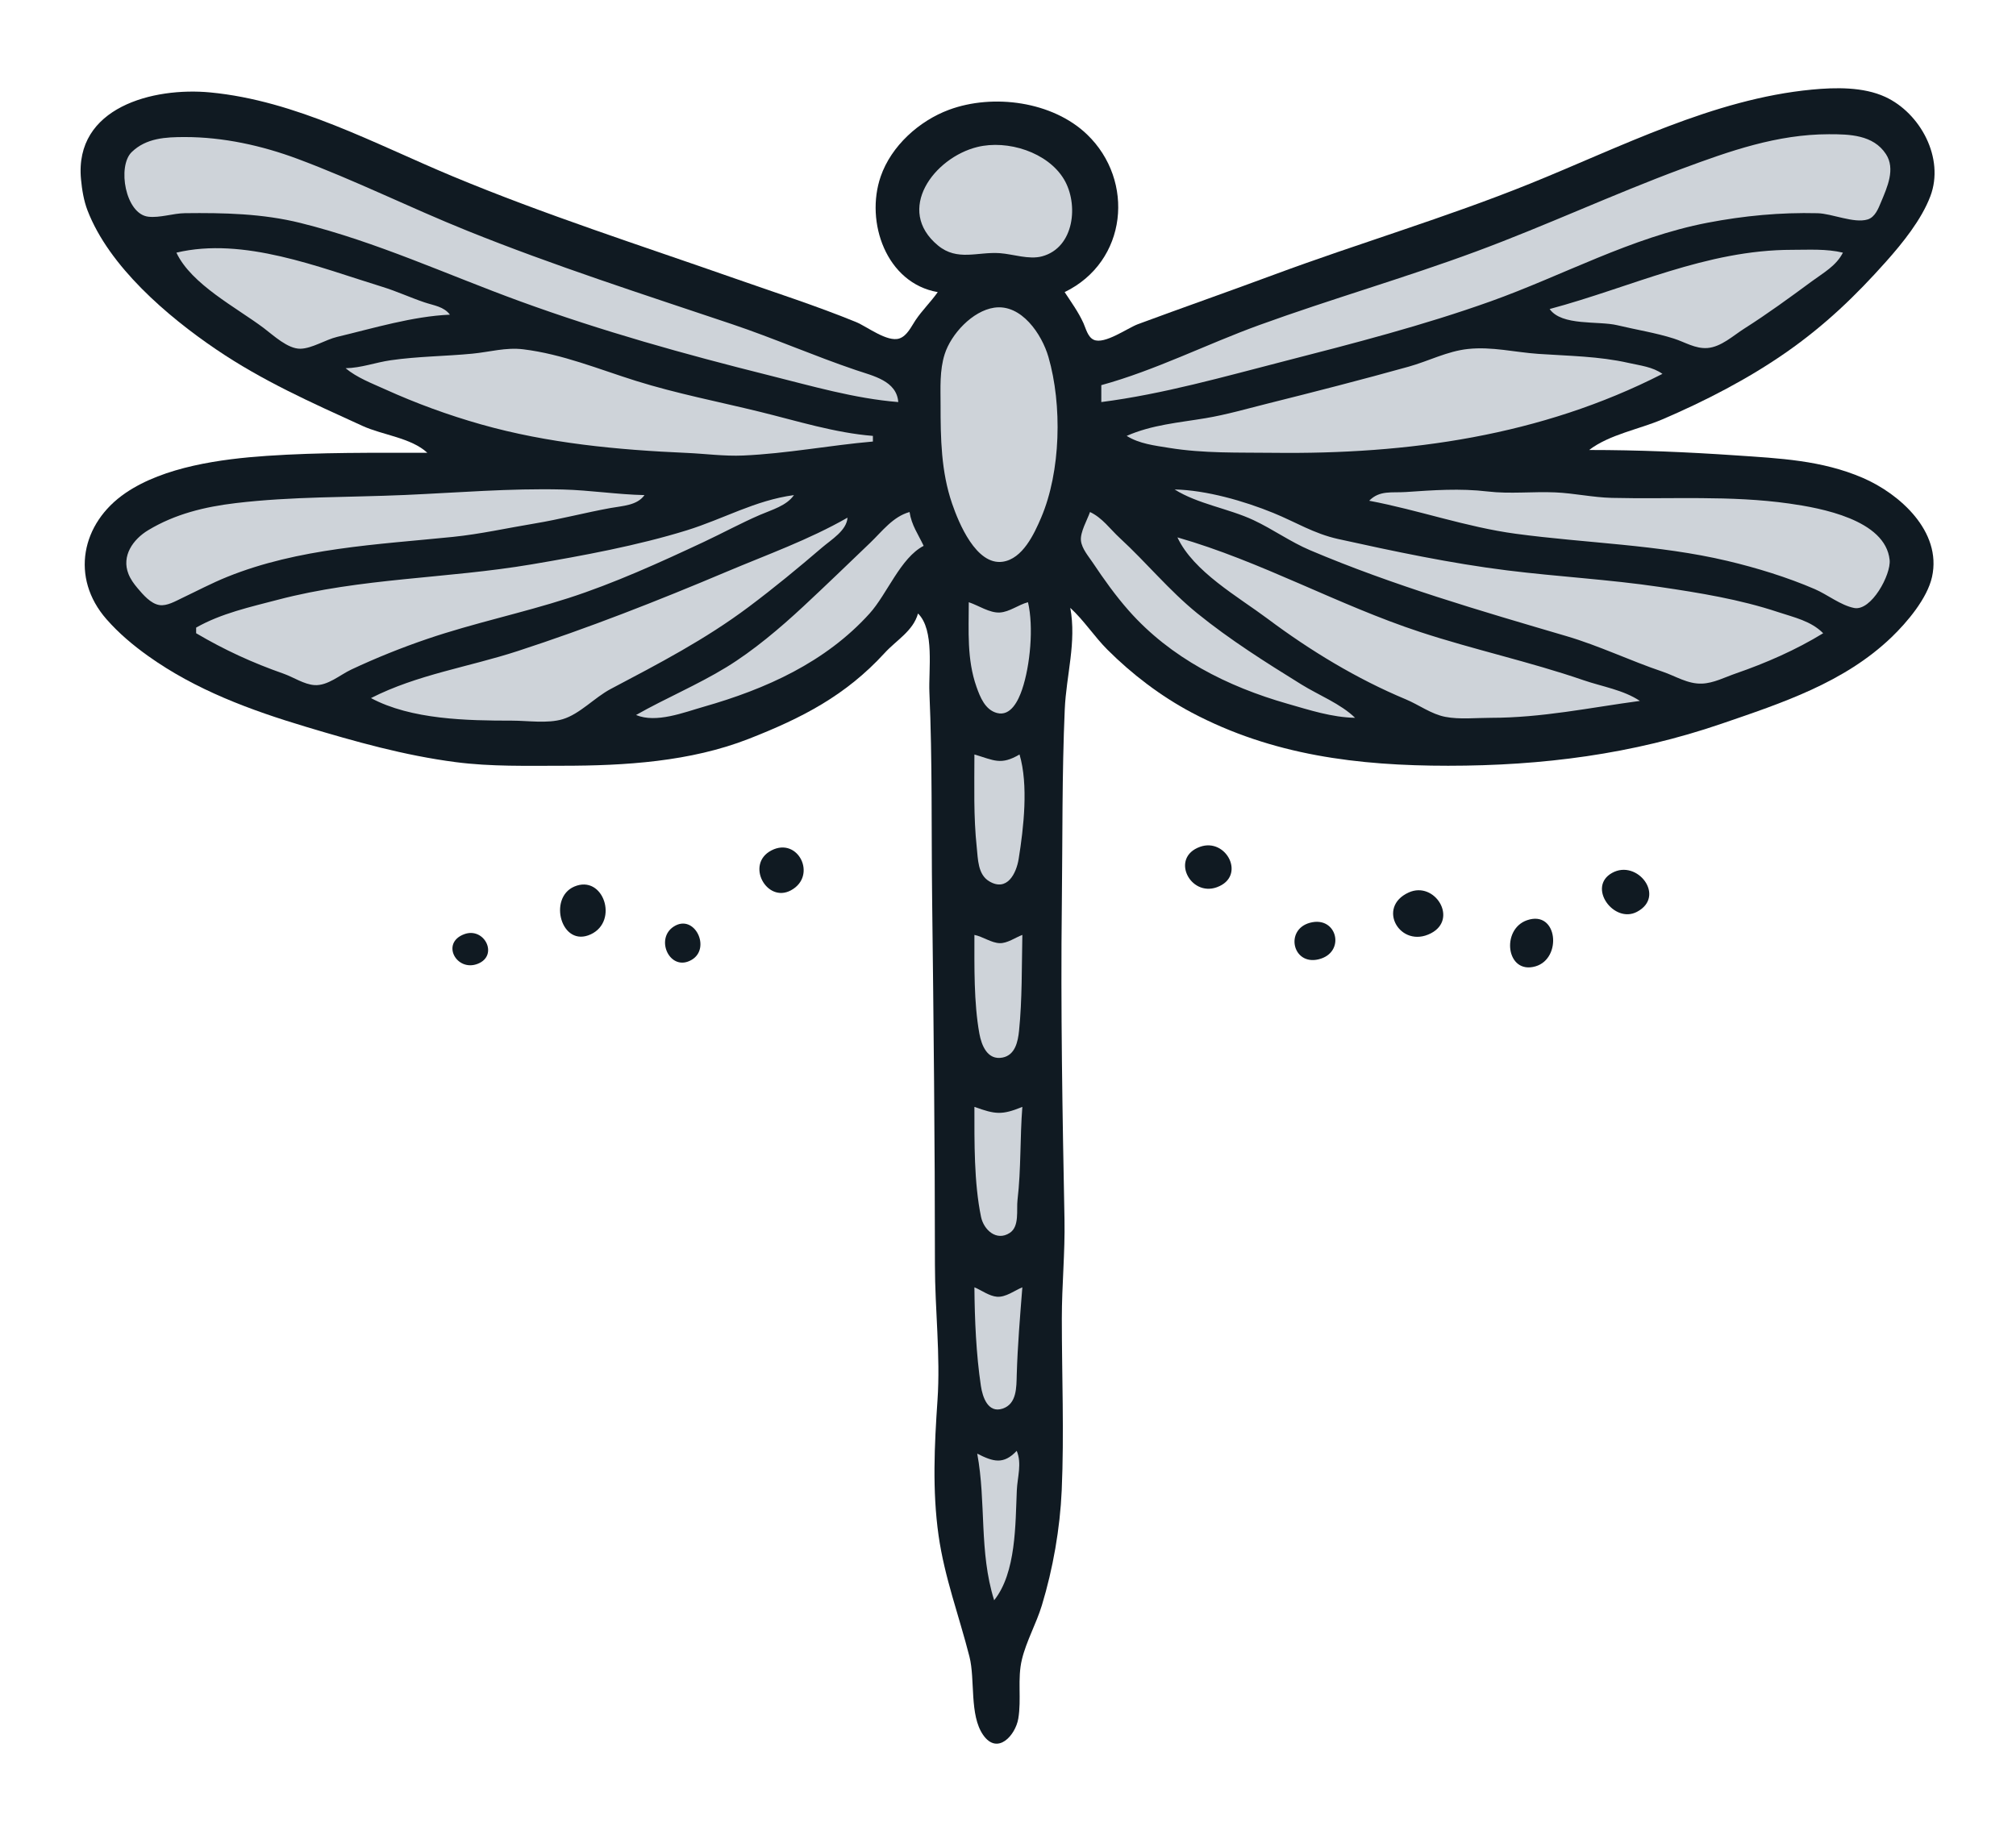 <?xml version="1.0" encoding="UTF-8" standalone="no"?>
<!DOCTYPE svg PUBLIC "-//W3C//DTD SVG 1.1//EN" "http://www.w3.org/Graphics/SVG/1.1/DTD/svg11.dtd">
<svg width="100%" height="100%" viewBox="0 0 469 427" version="1.1" xmlns="http://www.w3.org/2000/svg" xmlns:xlink="http://www.w3.org/1999/xlink" xml:space="preserve" xmlns:serif="http://www.serif.com/" style="fill-rule:evenodd;clip-rule:evenodd;stroke-linejoin:round;stroke-miterlimit:2;">
    <g id="Artboard1" transform="matrix(1,0,0,1,-8,0)">
        <rect x="8" y="0" width="469" height="426.5" style="fill:none;"/>
        <g transform="matrix(0.656,0,0,0.656,-2.13,-82.91)">
            <path d="M393,230C415.305,219.163 417.993,190.473 400.961,174.093C388.762,162.363 367.659,159.52 352,165.322C341.404,169.247 331.508,178.139 327.761,189C322.193,205.138 329.761,226.847 348,230C345.546,233.488 342.467,236.448 340.09,240C338.6,242.225 337.138,245.523 334.384,246.444C330.105,247.875 322.857,242.18 319,240.605C304.893,234.844 290.373,230.184 276,225.143C242.512,213.396 208.8,202.599 176,188.938C148.221,177.369 120.476,162.082 90,159.17C69.838,157.243 41.733,164.391 44.17,190C44.519,193.672 45.143,197.548 46.468,201C54.122,220.925 74.814,238.577 92,250.254C108.578,261.518 125.892,269.192 144,277.46C151.157,280.727 161.263,281.66 167,287C147.966,287 128.967,286.791 110,288.089C93.831,289.197 73.675,291.917 60,301.224C44.209,311.971 40.353,331.343 53.185,346C57.548,350.984 62.62,355.252 68,359.09C84.922,371.161 104.279,378.287 124,384.202C141.526,389.459 158.794,394.339 177,396.711C189.593,398.351 202.319,398 215,398C237.007,398 260.284,396.568 281,388.449C299.845,381.064 315.296,373.154 329.17,358.004C333.386,353.4 339.247,350.229 341,344C346.939,349.816 344.694,364.117 345.039,372C346.104,396.308 345.714,420.63 346.004,445C346.519,488.266 347,531.655 347,575C347,590.875 348.991,607.227 347.91,623C346.82,638.917 346.035,655.123 348.285,671C350.403,685.936 355.556,699.508 359.24,714C361.318,722.174 359.178,734.709 364.09,741.772C369.206,749.128 375.561,741.859 376.557,736C377.739,729.05 376.173,721.902 377.847,715C379.437,708.445 382.942,702.303 384.914,695.83C388.862,682.865 391.369,668.515 391.961,655C392.847,634.749 392,614.272 392,594C392,582.375 393.168,570.533 392.946,559C392.227,521.738 391.56,484.341 392.004,447C392.275,424.168 392.038,400.857 393.039,378C393.571,365.853 397.259,354.169 395,342C399.853,346.432 403.498,352.159 408.17,356.83C416.862,365.523 427.128,373.345 438,379.11C466.662,394.31 497.111,398 529,398C562.372,398 594.302,393.946 626,383.079C647.435,375.73 669.527,368.491 686.271,352.385C691.761,347.103 698.925,338.639 700.606,331C704.15,314.891 689.069,301.485 676,295.87C661.442,289.616 646.5,288.972 631,287.911C613.742,286.729 596.318,286 579,286C586.253,280.467 596.613,278.719 605,275.127C620.158,268.635 635.471,260.732 649,251.28C662.546,241.816 673.401,231.426 684.31,219.17C690.154,212.605 696.846,204.343 700.005,196C705.123,182.487 696.461,166.491 684,160.75C676.224,157.167 666.379,157.372 658,158.17C623.06,161.497 590.079,178.591 558,191.547C528.072,203.634 497.206,212.695 467,223.911C451.043,229.836 434.959,235.463 419,241.37C415.318,242.733 407.136,248.674 403.302,246.898C401.187,245.918 400.537,242.925 399.667,241C397.874,237.034 395.364,233.623 393,230Z" style="fill:rgb(16,26,34);fill-rule:nonzero;"/>
            <path d="M406,263L406,269C427.989,266.16 449.56,259.99 471,254.478C495.493,248.182 520.161,241.817 544,233.302C569.661,224.136 593.912,210.585 621,205.39C633.955,202.905 646.81,201.692 660,202.015C665.171,202.141 672.94,205.72 677.787,204.223C680.42,203.41 681.587,200.304 682.547,197.999C684.698,192.834 687.705,186.303 684.258,181.043C679.751,174.167 671.301,173.989 664,174C645.643,174.028 628.946,179.925 611.996,186.214C587.389,195.343 563.611,206.444 539,215.561C513.58,224.977 487.464,232.453 462,241.695C443.425,248.437 425.039,257.793 406,263M334,269C333.406,261.483 325.222,259.772 319,257.667C304.211,252.666 289.823,246.34 275,241.356C243.559,230.785 211.798,220.596 181,208.177C160.804,200.034 141.428,190.368 121,182.745C108.28,177.999 94.545,174.995 81,175C74.241,175.003 67.318,175.31 62.148,180.329C56.965,185.362 59.892,202.324 68.043,203.254C72.192,203.727 76.781,202.054 81,202.004C94.784,201.84 108.536,202.129 122,205.475C149.148,212.222 173.87,223.78 200,233.305C228.889,243.835 258.198,252.025 288,259.475C303.014,263.229 318.523,267.768 334,269M362.015,178.533C346.679,182.321 332.783,200.838 348.093,213.467C354.969,219.139 362.149,215.629 370,216.184C374.722,216.518 380.332,218.569 385,217.308C396.511,214.198 398.006,198.768 392.775,190.001C387.028,180.367 372.754,175.881 362.015,178.533M78,216C83.3,227.271 99.264,235.437 109,242.768C112.382,245.314 117.502,250.179 122,250.083C126.105,249.994 130.9,246.863 135,245.884C147.878,242.811 161.754,238.577 175,238C172.801,235.098 169.366,234.778 166,233.644C160.934,231.938 156.123,229.692 151,228.117C128.568,221.218 101.842,210.324 78,216M565,236C569.301,242.114 582.25,240.129 589,241.749C595.571,243.326 602.578,244.427 609,246.465C612.96,247.721 616.684,250.174 621,249.826C625.825,249.438 630.062,245.452 634,242.953C642.305,237.683 650.087,231.983 658,226.154C662.146,223.101 666.623,220.681 669,216C663.099,214.595 657.033,215 651,215C620.546,215 593.858,228.286 565,236M368,235.522C360.314,236.668 352.746,244.844 350.46,252C348.615,257.774 349,264.03 349,270C349,281.875 349.177,293.612 353.079,305C355.442,311.9 361.621,326.945 371,325.638C378.094,324.649 382.195,315.78 384.663,310C391.665,293.602 392.162,269.968 387.251,253C384.936,245.002 377.683,234.079 368,235.522M138,257C142.069,260.371 147.208,262.302 152,264.471C162.989,269.446 174.404,273.622 186,276.909C209.761,283.644 234.443,285.964 259,287.039C265.717,287.333 272.225,288.257 279,287.961C294.488,287.282 309.657,284.338 325,283L325,281C311.524,279.935 298.09,275.689 285,272.475C270.372,268.882 255.387,265.999 241,261.492C227.732,257.336 214.917,251.99 201,250.286C194.823,249.53 189.089,251.241 183,251.83C173.333,252.766 163.664,252.773 154,254.17C148.53,254.96 143.601,256.884 138,257M415,281C419.449,283.795 424.88,284.414 430,285.246C442.354,287.254 454.535,286.856 467,287.004C514.716,287.571 561.792,281.081 605,259C601.483,256.494 597.165,256.064 593,255.12C582.456,252.729 571.728,252.647 561,251.911C552.581,251.333 544.525,249.258 536,250.174C528.681,250.96 522.02,254.488 515,256.444C498.434,261.062 481.698,265.352 465,269.526C457.737,271.342 450.387,273.478 443,274.714C433.512,276.302 423.889,277.065 415,281M244,302C234.336,301.801 224.661,300.251 215,300.015C196.187,299.554 177.711,301.141 159,301.961C138.969,302.838 118.938,302.459 99,304.845C88.048,306.155 77.561,308.685 68.004,314.443C62.627,317.683 58.44,323.568 61.01,330C61.753,331.858 62.927,333.483 64.214,334.999C66.158,337.29 68.848,340.515 72,341.007C74.633,341.418 77.708,339.602 80,338.514C85.343,335.977 90.498,333.237 96,331.014C121.342,320.776 149.155,319.558 176,316.831C185.745,315.841 195.348,313.679 205,312.08C214.1,310.573 222.943,308.213 232,306.576C236.227,305.812 241.409,305.683 244,302M432,300C440.244,305.187 451.119,306.728 460,310.89C466.823,314.087 473.061,318.588 480,321.536C509.47,334.056 540.353,343.024 571,352.035C582.584,355.442 593.559,360.75 605,364.615C609.639,366.182 613.935,369.049 619,368.866C623.143,368.716 627.135,366.603 631,365.269C641.725,361.565 652.327,356.92 662,351C657.672,346.629 651.696,345.383 646,343.494C632.339,338.962 618.172,336.67 604,334.573C586.089,331.921 567.968,330.951 550,328.715C529.9,326.214 509.767,321.942 490,317.576C481.383,315.672 474.983,311.582 467,308.326C456.625,304.093 443.215,300.239 432,300M501,304C518.413,307.281 535.43,313.351 553,315.718C577.892,319.071 603.487,319.534 628,325.336C638.354,327.787 649.224,331.121 659,335.336C663.48,337.268 668.179,341.077 672.961,342.037C679.053,343.261 686.108,330.196 685.568,325C684.083,310.704 661.038,306.566 650,305.001C629.064,302.032 608.074,303.502 587,302.985C580.312,302.822 573.68,301.332 567,301.039C559.037,300.691 550.927,301.65 543,300.714C533.208,299.559 523.773,300.241 514,300.911C509.039,301.25 504.713,300.208 501,304M85,349L85,351C95.066,356.936 104.991,361.483 116,365.345C119.494,366.571 123.273,369.162 127,369.397C131.642,369.689 136.011,365.765 140,363.89C148.755,359.774 157.843,356.123 167,353.003C183.419,347.41 200.484,343.857 217,338.536C233.183,333.323 249.613,325.843 265,318.629C271.689,315.492 278.218,311.931 285,309C289.119,307.22 294.424,305.776 297,302C283.247,303.852 272.023,310.453 259,314.492C241.602,319.887 221.971,323.522 204,326.565C173.934,331.655 143.592,331.345 114,339.116C104.179,341.695 93.907,343.936 85,349M241,380C248.155,383.001 257.954,379.085 265,377.075C286.981,370.804 308.152,361.348 323.826,343.996C330.065,337.089 334.787,324.257 343,320C341.037,315.84 338.706,312.686 338,308C332.074,309.663 328.328,314.815 324,318.961C316.127,326.501 308.271,334.111 300.285,341.535C292.081,349.164 282.57,357.23 273,363.074C262.679,369.377 251.498,374.048 241,380M402,308C401.007,310.832 398.454,315.178 398.784,318.17C399.097,321.01 401.471,323.71 403.001,326C406.935,331.891 411.033,337.647 415.725,342.961C430.59,359.795 450.724,369.92 472,376C479.914,378.261 487.706,380.829 496,381C490.933,376.039 483.073,372.955 477,369.192C464.306,361.326 451.624,353.338 440,343.905C430.027,335.812 421.987,325.911 412.59,317.255C409.02,313.967 406.437,310.113 402,308M316,310C302.181,317.895 287.573,323.074 273,329.231C248.587,339.546 224.206,349.113 199,357.33C181.613,362.998 163.444,365.625 147,374C161.293,381.655 181.149,382 197,382C202.603,382 209.594,383.107 215,381.486C221.065,379.668 226.329,373.775 232,370.781C249.076,361.764 265.49,353.258 281,341.627C290.008,334.871 298.46,327.899 307,320.579C310.272,317.775 315.703,314.57 316,310M433,317C438.664,329.147 454.54,338.046 465,345.873C480.079,357.158 496.603,367.188 514,374.449C518.642,376.386 523.016,379.705 528,380.66C533.117,381.64 538.808,381 544,381C562.359,381 578.977,377.427 597,375C591.088,371.075 583.64,369.943 577,367.656C557.943,361.093 538.147,356.837 519,350.539C489.819,340.942 462.558,325.45 433,317M359,340C359,350.176 358.292,360.255 361.734,370C363.028,373.663 364.797,378.173 369.001,379.288C373.935,380.596 376.629,374.713 377.896,371C380.801,362.486 382.05,348.712 380,340C376.639,340.862 373.517,343.421 370.039,343.644C366.389,343.877 362.408,341.11 359,340M361,394C361,405.029 360.656,416.037 361.834,427C362.273,431.086 362.188,436.545 366.225,438.972C372.602,442.807 375.872,436.204 376.703,431C378.468,419.952 380.199,404.822 377,394C370.324,397.936 367.918,396.03 361,394Z" style="fill:rgb(206,211,217);fill-rule:nonzero;"/>
            <path d="M441.005,426.758C430.36,430.579 437.493,444.543 446.985,441.091C457.51,437.263 450.391,423.388 441.005,426.758M289.019,428.029C279.671,432.863 287.354,446.867 295.956,442.177C305.371,437.045 298.509,423.121 289.019,428.029M587.109,436.028C578.213,441.021 587.763,454.13 595.956,449.82C606.361,444.347 596.076,430.995 587.109,436.028M219.094,440.862C209.693,444.89 214.484,462.705 224.985,457.782C234.959,453.105 229.409,436.443 219.094,440.862M515.043,442.939C503.39,448.195 512.018,463.061 522.906,457.427C532.69,452.364 524.258,438.783 515.043,442.939M557.015,452.782C547.639,455.986 549.578,472.184 559.985,469.153C569.515,466.377 567.859,449.078 557.015,452.782M480.004,453.693C471.012,456.117 473.806,468.843 482.996,466.677C492.831,464.36 489.714,451.075 480.004,453.693M254.394,455.029C247.519,459.43 253.113,471.369 260.772,466.817C267.705,462.696 261.717,450.34 254.394,455.029M180.044,457.758C171.642,460.903 177.382,471.221 184.891,468.242C192.348,465.284 187.23,455.068 180.044,457.758Z" style="fill:rgb(16,26,34);fill-rule:nonzero;"/>
            <path d="M361,458C361.001,469.191 360.77,481.993 362.758,493C363.518,497.202 365.641,502.554 370.981,501.508C375.459,500.63 376.436,495.859 376.829,492C377.955,480.975 377.771,469.076 378,458C375.541,458.922 372.679,460.998 370,460.931C367.008,460.857 363.992,458.593 361,458M361,519C361,531.406 360.832,545.838 363.344,557.999C364.295,562.604 368.828,566.811 373.566,563.681C377.048,561.381 375.866,555.554 376.285,552C377.574,541.083 377.134,529.968 378,519C370.667,521.998 368.399,521.646 361,519M361,583C361.094,594.401 361.61,606.711 363.301,618C363.89,621.931 365.809,627.712 370.949,626.048C376.093,624.382 375.885,618.37 376.014,614C376.317,603.69 377.188,593.283 378,583C375.223,584.143 372.118,586.591 369,586.343C366.251,586.125 363.515,584.035 361,583M376,641C371.314,645.985 367.662,644.877 362,642C365.219,659.341 362.592,676.82 368,694C375.846,684.193 375.51,666.981 376.039,655C376.249,650.264 377.896,645.52 376,641Z" style="fill:rgb(206,211,217);fill-rule:nonzero;"/>
        </g>
    </g>
</svg>
